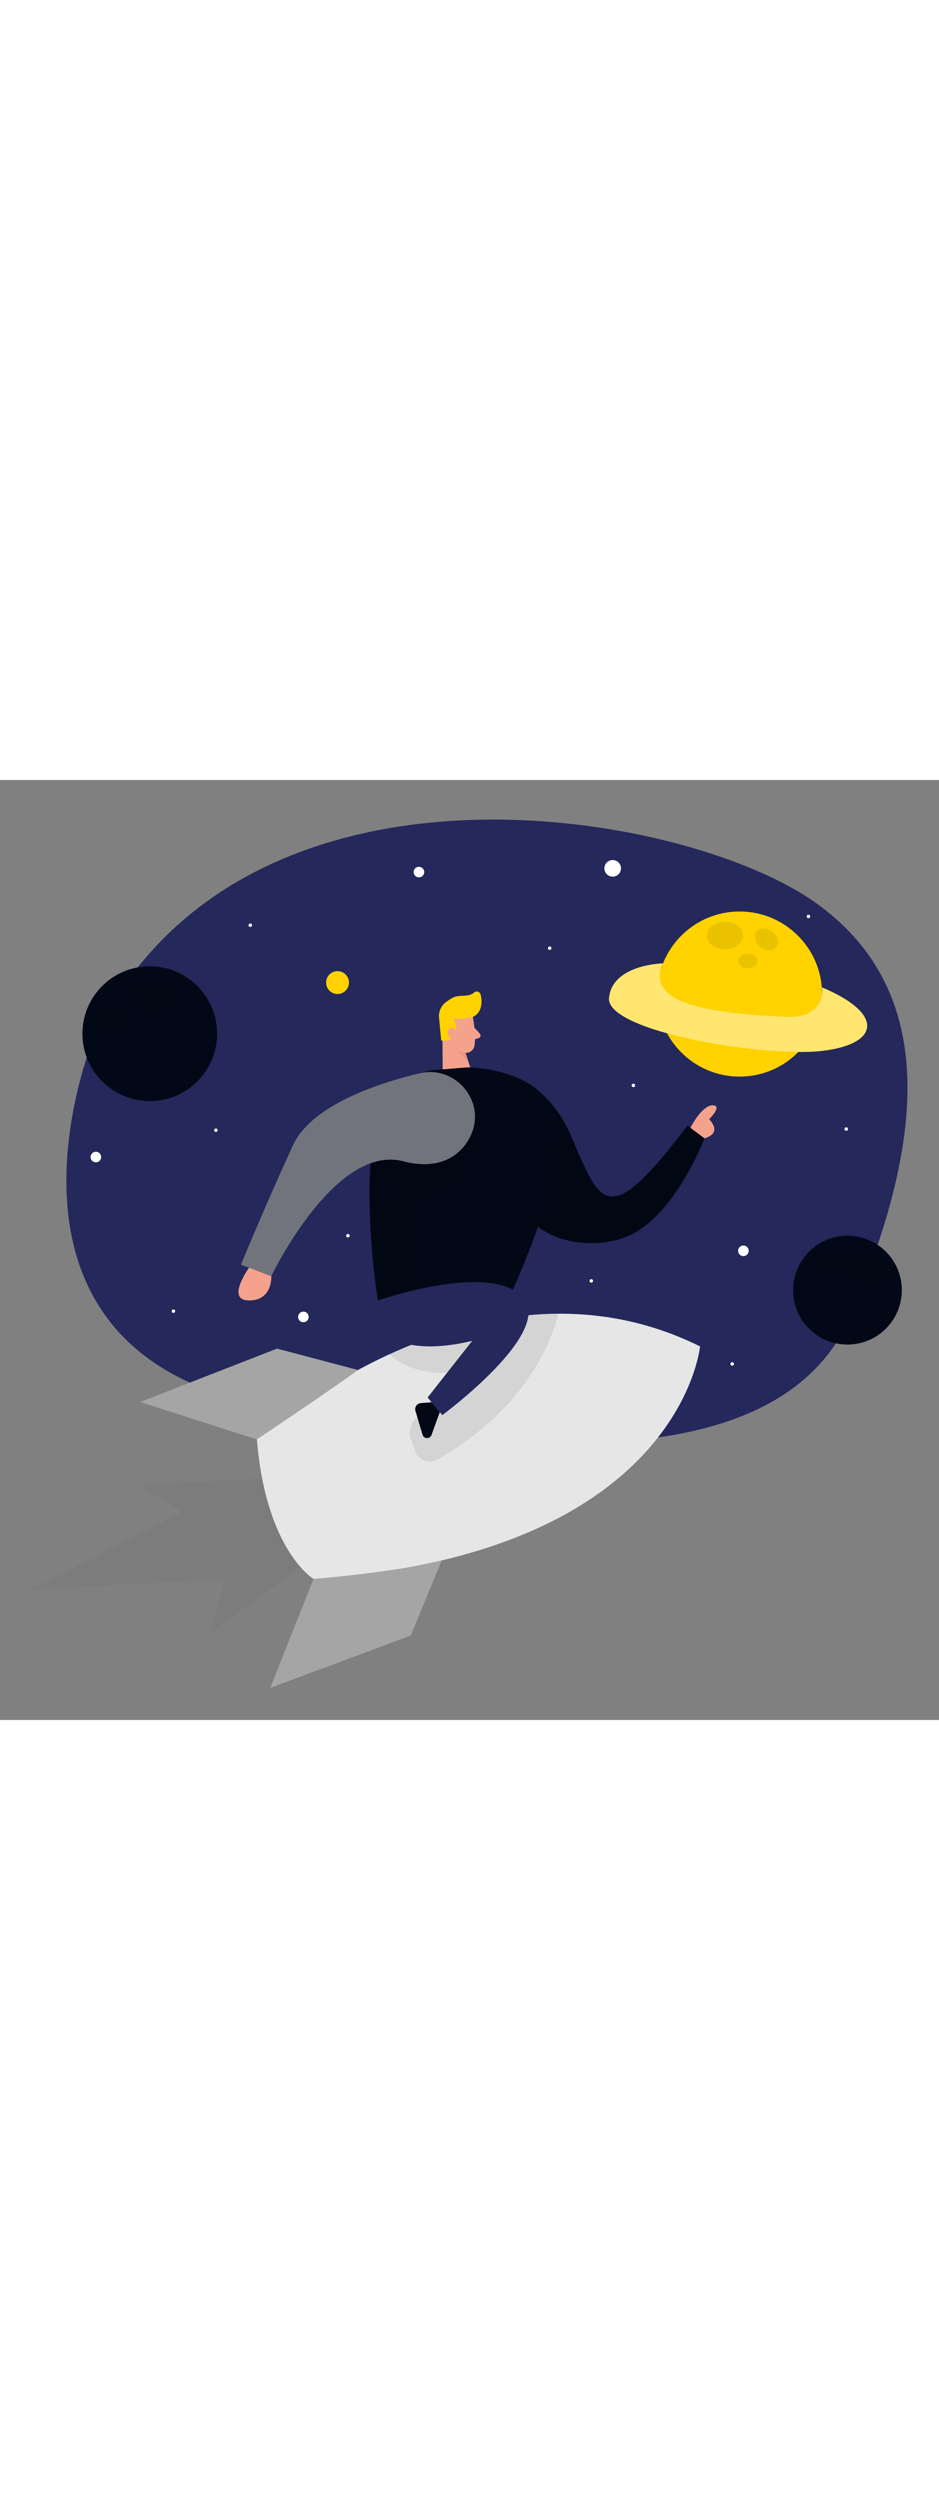 <svg id="_0319_rocket_boy" xmlns="http://www.w3.org/2000/svg" viewBox="0 0 500 500" data-imageid="rocket-boy-4" imageName="Rocket Boy" class="illustrations_image" style="width: 188px;"><rect x="0" y="0" width="500" height="500" fill="#808080" stroke="none"/><defs><style>.cls-1_rocket-boy-4{fill:#fff;}.cls-2_rocket-boy-4{fill:#f4a28c;}.cls-3_rocket-boy-4{fill:#a5a5a5;}.cls-4_rocket-boy-4{fill:#ce8172;}.cls-5_rocket-boy-4{opacity:.44;}.cls-5_rocket-boy-4,.cls-6_rocket-boy-4,.cls-7_rocket-boy-4,.cls-8_rocket-boy-4{fill:none;}.cls-9_rocket-boy-4{fill:#e6e6e6;}.cls-6_rocket-boy-4{opacity:.03;}.cls-7_rocket-boy-4{opacity:.08;}.cls-8_rocket-boy-4{opacity:.31;}.cls-10_rocket-boy-4{fill:#24285b;}.cls-11_rocket-boy-4{fill:#000001;}.cls-12_rocket-boy-4{fill:#ffd200;}.cls-13_rocket-boy-4{fill:#68e1fd;}</style></defs><g id="bg_rocket-boy-4"><path class="cls-10_rocket-boy-4" d="m49.74,137.61s-66.69,161.76,87.05,194.35c153.74,32.59,282.29,34.22,316.69-48.07,34.4-82.29,51.3-168.59-19.31-218.68C363.56,15.13,127.59-25.36,49.74,137.61Z"/><circle class="cls-12_rocket-boy-4" cx="179.73" cy="107.76" r="6.09"/><circle class="cls-1_rocket-boy-4" cx="326.24" cy="47" r="4.42"/><circle class="cls-1_rocket-boy-4" cx="395.85" cy="250.44" r="2.82"/><circle class="cls-1_rocket-boy-4" cx="51.05" cy="200.56" r="2.82"/><circle class="cls-1_rocket-boy-4" cx="223.07" cy="48.99" r="2.82"/><circle class="cls-1_rocket-boy-4" cx="161.55" cy="285.61" r="2.82"/><circle class="cls-1_rocket-boy-4" cx="92.35" cy="282.54" r=".92"/><circle class="cls-1_rocket-boy-4" cx="133.27" cy="77.26" r=".92"/><circle class="cls-1_rocket-boy-4" cx="292.69" cy="89.47" r=".92"/><circle class="cls-1_rocket-boy-4" cx="185.25" cy="242.4" r=".92"/><circle class="cls-1_rocket-boy-4" cx="337.26" cy="162.46" r=".92"/><circle class="cls-1_rocket-boy-4" cx="114.95" cy="186.29" r=".92"/><circle class="cls-1_rocket-boy-4" cx="450.61" cy="185.66" r=".92"/><circle class="cls-1_rocket-boy-4" cx="430.48" cy="72.57" r=".92"/><circle class="cls-1_rocket-boy-4" cx="389.88" cy="310.62" r=".92"/><circle class="cls-1_rocket-boy-4" cx="314.85" cy="266.44" r=".92"/><circle class="cls-12_rocket-boy-4" cx="393.83" cy="113.86" r="43.92"/><path class="cls-12_rocket-boy-4" d="m353.04,97.56s-26.94.46-28.74,18.32c-1.8,17.86,82.74,31.82,113.44,28.22,30.7-3.6,33.26-19.79,0-33.77,0,0,2.66,16.99-20.2,15.63-26.89-1.59-75.86-3.77-64.51-28.4Z"/><g class="cls-5_rocket-boy-4"><path class="cls-1_rocket-boy-4" d="m353.04,97.56s-26.94.46-28.74,18.32c-1.8,17.86,82.74,31.82,113.44,28.22,30.7-3.6,33.26-19.79,0-33.77,0,0,2.66,16.99-20.2,15.63-26.89-1.59-75.86-3.77-64.51-28.4Z"/></g><g class="cls-7_rocket-boy-4"><ellipse class="cls-11_rocket-boy-4" cx="386.02" cy="82.79" rx="9.68" ry="7.33"/></g><g class="cls-7_rocket-boy-4"><ellipse class="cls-11_rocket-boy-4" cx="408.09" cy="84.8" rx="5.11" ry="6.76" transform="translate(99.37 364.83) rotate(-53.95)"/></g><g class="cls-7_rocket-boy-4"><ellipse class="cls-11_rocket-boy-4" cx="398.12" cy="96.32" rx="5.11" ry="3.86"/></g><circle class="cls-13_rocket-boy-4 targetColor" cx="451.26" cy="271.36" r="28.95" style="fill: rgb(2, 8, 22);"/><g class="cls-7_rocket-boy-4"><ellipse class="cls-11_rocket-boy-4" cx="463.62" cy="261.11" rx="5.96" ry="7.88" transform="translate(-20.33 482.27) rotate(-53.95)"/></g><g class="cls-7_rocket-boy-4"><ellipse class="cls-11_rocket-boy-4" cx="445.31" cy="256.6" rx="5.96" ry="4.51"/></g><circle class="cls-13_rocket-boy-4 targetColor" cx="79.74" cy="134.95" r="35.85" style="fill: rgb(2, 8, 22);"/><g class="cls-7_rocket-boy-4"><ellipse class="cls-11_rocket-boy-4" cx="81.98" cy="115.2" rx="9.76" ry="7.39" transform="translate(-14.88 12.2) rotate(-7.8)"/></g><g class="cls-7_rocket-boy-4"><ellipse class="cls-11_rocket-boy-4" cx="61.76" cy="126.88" rx="7.38" ry="5.58" transform="translate(-70.68 78.18) rotate(-43.86)"/></g></g><g id="rocket_rocket-boy-4"><g class="cls-6_rocket-boy-4"><path class="cls-11_rocket-boy-4" d="m139.57,371.41l-65.15,3.8,22.79,14.24-80.42,41.1,103.2-5.56-7.85,28.64,47.89-34.97s-18.26-32.65-20.46-47.26Z"/></g><path class="cls-10_rocket-boy-4" d="m258.55,267.33s23.39-6.64,34.7,3.32c11.32,9.96-4.07,31.81-4.07,31.81l-30.63-35.12Z"/><path class="cls-9_rocket-boy-4" d="m136.79,350.77s117.68-108.03,235.97-49.49c0,0-10.26,110.44-205.79,123.72,0,0-25.35-15.09-30.17-74.23Z"/><polygon class="cls-2_rocket-boy-4" points="235.52 129.93 235.79 159.9 252.21 158.57 245.41 137.3 235.52 129.93"/><g class="cls-8_rocket-boy-4"><path class="cls-4_rocket-boy-4" d="m247.1,141.89s-3.1-.1-5.78-2.26c0,0,1.14,5.37,7.94,9.7l-2.16-7.44Z"/></g><path class="cls-13_rocket-boy-4 targetColor" d="m270.08,171.77c1.39-7.88,10.79-11.4,16.89-6.22,5.8,4.93,12.3,12.46,17.06,23.68,10.86,25.57,15.16,35.76,26.93,31.23s35.08-36.66,35.08-36.66l9.05,6.79s-16.29,43.34-42.77,52.84c-24.9,8.94-74.98.78-62.24-71.66Z" style="fill: rgb(2, 8, 22);"/><g class="cls-7_rocket-boy-4"><path class="cls-11_rocket-boy-4" d="m270.08,171.77c1.39-7.88,10.79-11.4,16.89-6.22,5.8,4.93,12.3,12.46,17.06,23.68,10.86,25.57,15.16,35.76,26.93,31.23s35.08-36.66,35.08-36.66l9.05,6.79s-16.29,43.34-42.77,52.84c-24.9,8.94-74.98.78-62.24-71.66Z"/></g><path class="cls-2_rocket-boy-4" d="m251.77,126.01s1.78,8.97.92,15.16c-.35,2.51-2.69,4.29-5.18,3.9-3.09-.48-7.14-2.03-8.67-6.72l-3.57-7.64s-2.07-4.87,2.62-9.12c4.69-4.25,13.08-1.11,13.89,4.41Z"/><path class="cls-12_rocket-boy-4" d="m249.57,126.64c-1.57.26-4.47.57-8.4.28,0,0,3.26,3.64.91,8.32-2.35,4.67-7.14,3.28-7.14,3.28l-1.13-11.69c-.44-3.4.99-6.77,3.76-8.77,1.13-.82,2.39-1.65,3.67-2.33,3.19-1.72,8.34-.02,11.09-2.62,1.21-1.14,3.19-.56,3.61,1.05.91,3.49.89,9.15-3.67,11.63-.84.45-1.75.71-2.69.86Z"/><path class="cls-2_rocket-boy-4" d="m243.02,134.86s-.45-3.49-3.04-2.93c-2.59.56-1.96,5.61,1.64,5.69l1.39-2.75Z"/><path class="cls-2_rocket-boy-4" d="m252.6,131.72l2.9,3.22c.72.8.37,2.07-.65,2.38l-3.38,1.04,1.14-6.64Z"/><path class="cls-13_rocket-boy-4 targetColor" d="m229.65,154.42l19.21-1.56s39.76.03,47.17,27.05c7.42,27.02-24.37,94.3-24.37,94.3l-70.46,2.65s-5.75-36.03-4.2-68.34c1.55-32.32,2.82-48.32,32.65-54.09Z" style="fill: rgb(2, 8, 22);"/><g class="cls-7_rocket-boy-4"><path class="cls-11_rocket-boy-4" d="m252.21,184.74s-2.94,28.62-21.27,34.28c-18.33,5.66-19.04,42.88-3.64,56.86l-26.1.98s-6.22-36.02-3.97-72.95c2.25-36.94,54.97-19.16,54.97-19.16Z"/></g><path class="cls-13_rocket-boy-4 targetColor" d="m250.68,189.04c8.42-17.99-8.17-37.68-27.47-33-23.56,5.71-57.65,17.38-67.31,38.43-15.19,33.11-27.62,63.34-27.62,63.34l16.19,6.11s33.85-70.72,70.33-61.09c18.48,4.88,30.55-2.39,35.88-13.78Z" style="fill: rgb(2, 8, 22);"/><g class="cls-7_rocket-boy-4"><path class="cls-11_rocket-boy-4" d="m207.4,305.44s11.5,13.34,39.55,9.12l-25.51,24.99c-3.03,2.97-4.03,7.45-2.54,11.42l2.33,6.22c1.78,4.74,7.35,6.79,11.76,4.3,16.62-9.36,52.76-34.12,64.41-77.6,0,0-10.34.18-17.58.79-7.24.6-59.45,12.55-72.42,20.76Z"/></g><g class="cls-5_rocket-boy-4"><path class="cls-1_rocket-boy-4" d="m250.68,189.04c8.42-17.99-8.17-37.68-27.47-33-23.56,5.71-57.65,17.38-67.31,38.43-15.19,33.11-27.62,63.34-27.62,63.34l16.19,6.11s33.85-70.72,70.33-61.09c18.48,4.88,30.55-2.39,35.88-13.78Z"/></g><path class="cls-10_rocket-boy-4" d="m201.2,276.85s58.78-20.5,76.88-2.09c18.1,18.41-42.57,63.07-42.57,63.07l-7.82-9.35,23.77-30.17s-54.12,14.74-50.26-21.45Z"/><path class="cls-3_rocket-boy-4" d="m190.6,313.83l-43.1-11.37-72.87,28.39,62.16,19.92s40.78-27.25,53.81-36.93Z"/><path class="cls-3_rocket-boy-4" d="m235.2,415.12l-16.53,39.98-74.79,27.83,23.08-57.94s46.25-3.85,68.23-9.88Z"/><path class="cls-13_rocket-boy-4 targetColor" d="m229.8,330.99l-5.75.45c-2.04.16-3.42,2.16-2.84,4.13l3.78,12.69c.69,2.33,3.96,2.42,4.78.14l4.42-12.17-4.39-5.25Z" style="fill: rgb(2, 8, 22);"/><path class="cls-2_rocket-boy-4" d="m367.64,185s6.03-11.96,11.76-11.96-1.81,7.43-1.81,7.43c0,0,7.69,7.17-2.49,10.13l-7.46-5.59Z"/><path class="cls-2_rocket-boy-4" d="m132.62,259.44s-12.67,17.42,0,17.41,11.85-12.94,11.85-12.94l-11.85-4.47Z"/></g></svg>